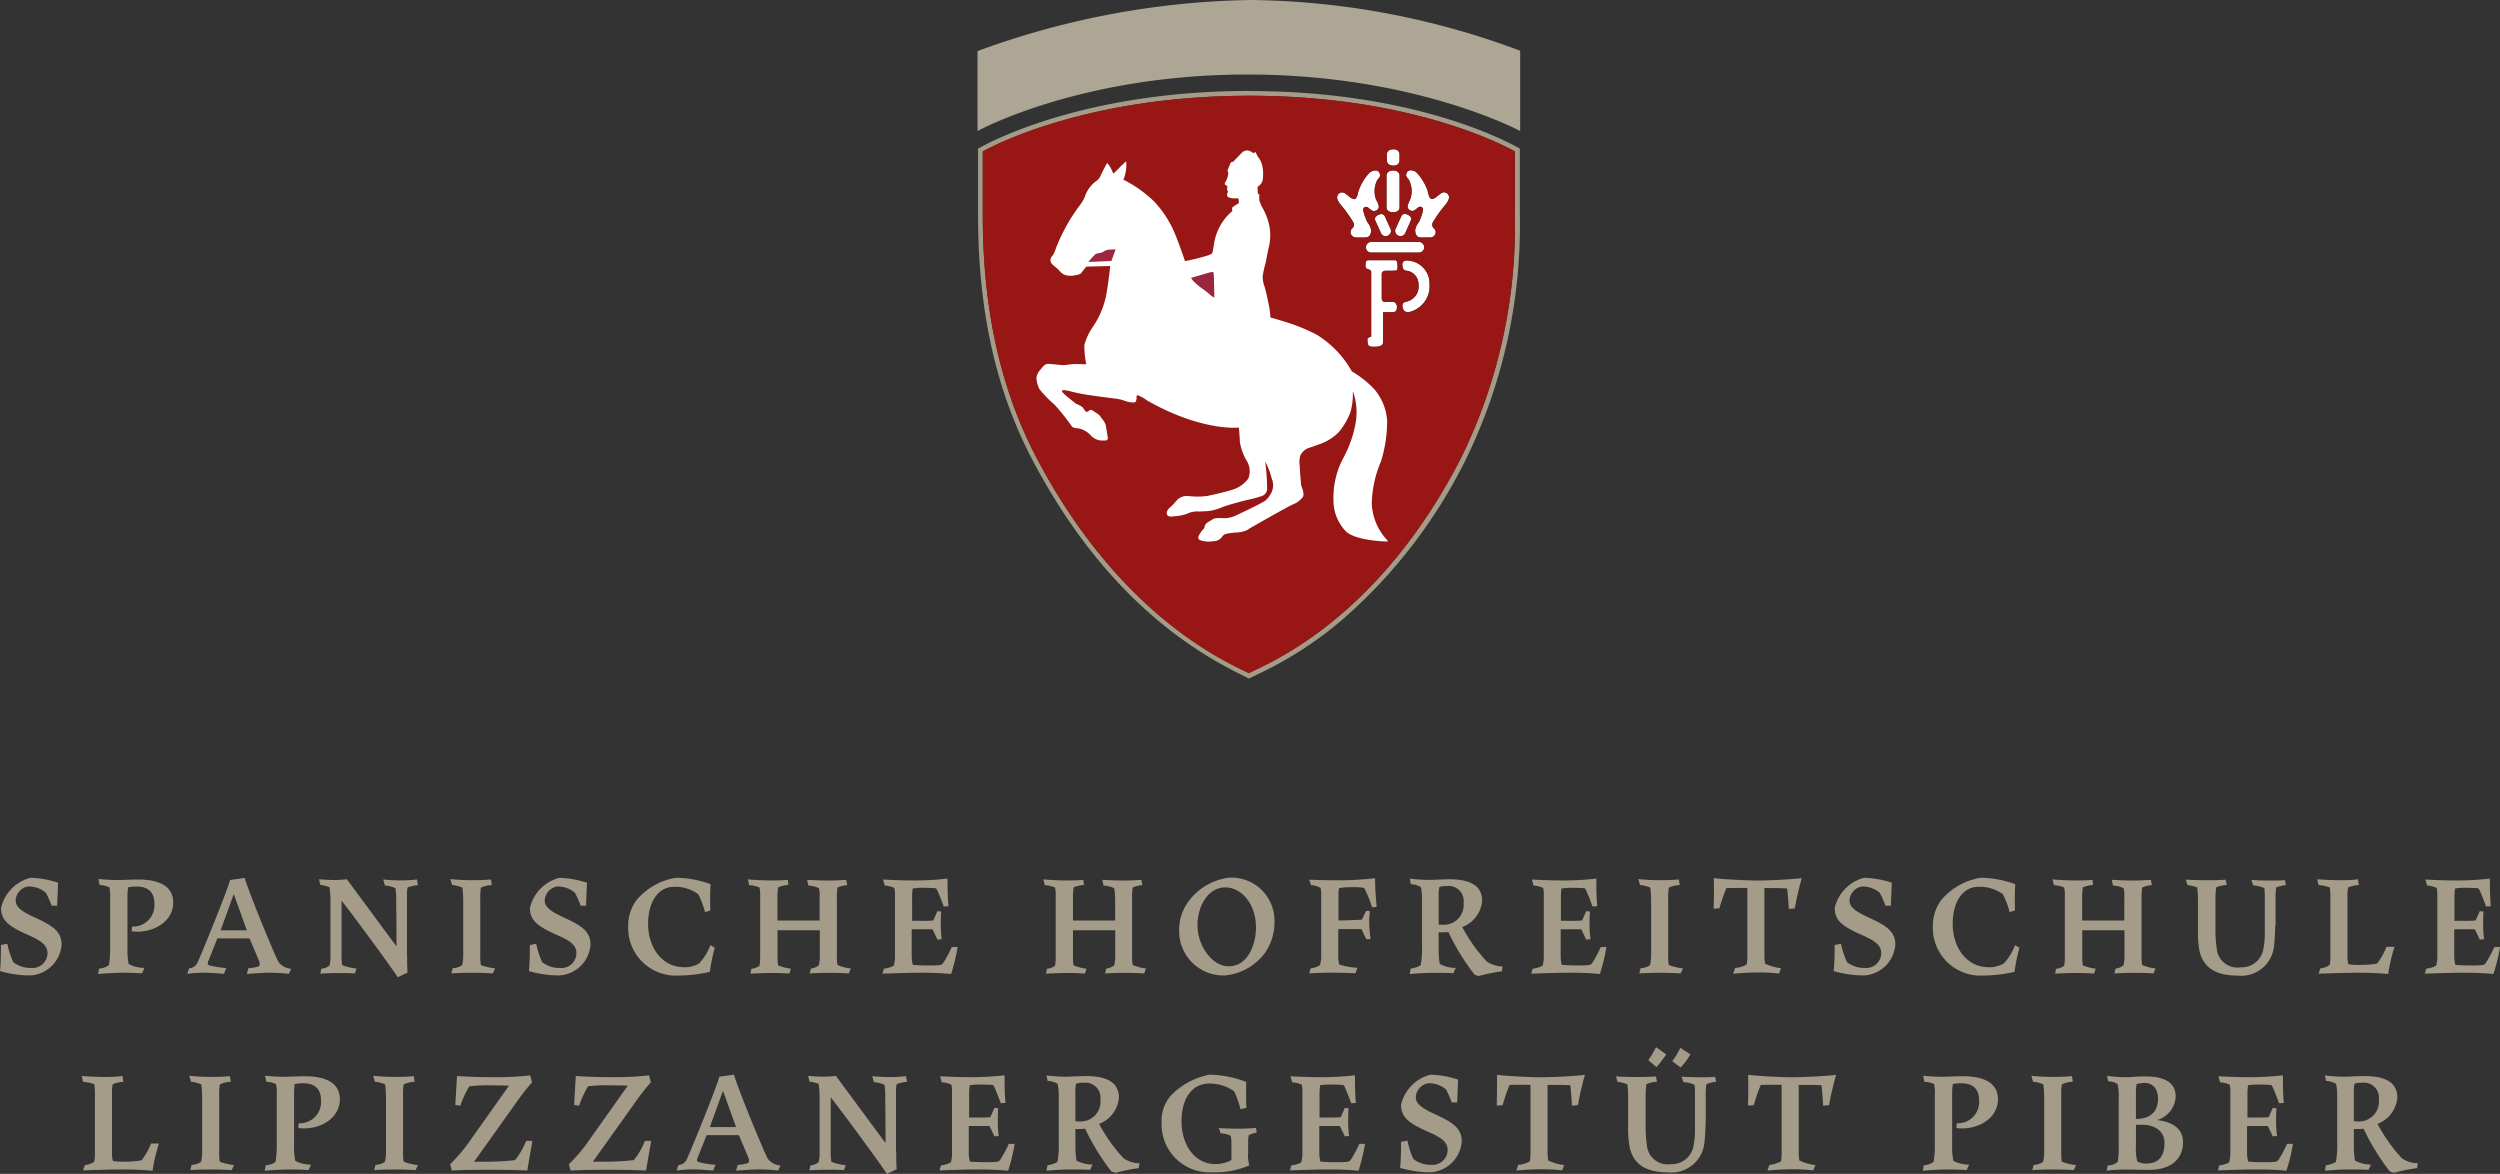 <svg id="Group_1229" data-name="Group 1229" xmlns="http://www.w3.org/2000/svg" xmlns:xlink="http://www.w3.org/1999/xlink" width="228.757" height="107.412" viewBox="0 0 228.757 107.412">
  <rect x="0" y="0" width="228.757" height="107.412" fill="#333333" stroke="none"/>
  <defs>
    <clipPath id="clip-path">
      <rect id="Rectangle_178" data-name="Rectangle 178" width="228.757" height="107.412" fill="none"/>
    </clipPath>
    <clipPath id="clip-path-2">
      <rect id="Rectangle_179" data-name="Rectangle 179" width="49.651" height="62.09" fill="none"/>
    </clipPath>
  </defs>
  <g id="Group_495" data-name="Group 495" transform="translate(0)">
    <g id="Layer_1" data-name="Layer 1">
      <g id="Group_287" data-name="Group 287">
        <path id="Path_51" data-name="Path 51" d="M96.93,17.56l.441,11.7.584,8.044,6.875,9.806,9.8,7.46,6.148,1.752,6.866-3.8,3.955-1.906,2.336-7.306-3.361-8.044-4.1-5.123-4.089-9.212.431-7.46-10.38-.881-11.414.881Z" transform="translate(-4.111 -0.534)" fill="#fff"/>
        <g id="Group_285" data-name="Group 285" clip-path="url(#clip-path)">
          <path id="Path_52" data-name="Path 52" d="M5.219,86.437H4.73A9.516,9.516,0,0,0,4.2,85.249a2.412,2.412,0,0,0-1.637-.575,1.363,1.363,0,0,0-1.13,1.283c0,.709.824,1.12,1.867,1.609,1.456.67,2.337,1.2,2.337,2.432a3.039,3.039,0,0,1-2.892,2.815A9.913,9.913,0,0,1,0,92.412c.067-.651.086-1.427.086-2.384l.584-.115A7.727,7.727,0,0,0,1.216,91.6a2.555,2.555,0,0,0,1.647.527,1.365,1.365,0,0,0,1.484-1.369c0-.843-.862-1.245-1.925-1.714C.68,88.256.1,87.71.1,86.628A3.709,3.709,0,0,1,2.777,83.88a8.6,8.6,0,0,1,2.538.45l-.086,2.107Z" transform="translate(0 -3.558)" fill="#a49c89"/>
          <path id="Path_53" data-name="Path 53" d="M12.128,84.727a5.315,5.315,0,0,0-.067.919v4.836a5.6,5.6,0,0,0,.115,1.3,3.14,3.14,0,0,0,1.436.345l-.22.5c-.488-.038-1.2-.057-1.685-.057-.651,0-1.618.057-2.337.115l.1-.5a1.711,1.711,0,0,0,.891-.306,8.934,8.934,0,0,0,.115-1.59V85.762a4.011,4.011,0,0,0-.067-1.005,2.379,2.379,0,0,0-.891-.211L9.4,83.99a16.982,16.982,0,0,0,1.714.1c.431,0,.852-.029,1.283-.038.239-.01.46-.01.68-.01,1.829,0,3.17.575,3.17,2.1,0,1.666-1.618,2.672-3.285,2.672a4.368,4.368,0,0,1-.517-.038l.038-.431a1.951,1.951,0,0,0,2.04-2.1c0-1.187-.728-1.561-1.637-1.561a4.132,4.132,0,0,0-.766.067" transform="translate(-0.397 -3.563)" fill="#a49c89"/>
          <path id="Path_54" data-name="Path 54" d="M23.6,89.425H20.648l-.814,2.04a.973.973,0,0,0-.067.249c0,.067.038.124.144.172a7.964,7.964,0,0,0,1.551.249l-.211.527c-.555-.038-1.379-.1-1.685-.1a13.66,13.66,0,0,0-1.666.1l.163-.5a.9.9,0,0,0,.737-.46c.278-.555,2.777-6.665,3.007-7.622l1.341-.191c.5,1.666,2.873,7.354,3.1,7.7a1.576,1.576,0,0,0,1.159.613l-.211.46a18.926,18.926,0,0,0-1.925-.1c-.268,0-1.3.067-1.925.115l.144-.527A3.719,3.719,0,0,0,24.383,92a.219.219,0,0,0,.144-.22.883.883,0,0,0-.067-.306l-.852-2.021Zm-2.653-.737h2.4l-1.2-3.323-1.2,3.323Z" transform="translate(-0.759 -3.558)" fill="#a49c89"/>
          <path id="Path_55" data-name="Path 55" d="M38.543,90.972c0,.517,0,.938.038,1.59l-.891.421c-.785-1.178-3.744-5.219-5.142-7.009v4.932a4.611,4.611,0,0,0,.067.977,5.383,5.383,0,0,0,1.3.306l-.153.45c-.431-.038-1.072-.038-1.523-.038-.488,0-1.13.019-1.637.057l.086-.45a1.414,1.414,0,0,0,.756-.3,3.325,3.325,0,0,0,.086-.881V85.964a7.3,7.3,0,0,0-.086-1.216,3.373,3.373,0,0,0-.843-.211l-.115-.517c.517.038.891.067,1.4.067.373,0,.737-.029,1.149-.067l4.539,6.148c0-1.618-.01-2.988-.029-4.261a5.774,5.774,0,0,0-.067-1.073,3.109,3.109,0,0,0-.967-.249l-.153-.546a15.569,15.569,0,0,0,1.618.086,13.172,13.172,0,0,0,1.475-.086l.086.517a3.578,3.578,0,0,0-.948.211,3.34,3.34,0,0,0-.057.728v5.487Z" transform="translate(-1.293 -3.564)" fill="#a49c89"/>
          <path id="Path_56" data-name="Path 56" d="M44.2,85.7a6.141,6.141,0,0,0-.067-.919,3.076,3.076,0,0,0-.938-.239L43.04,84a16.988,16.988,0,0,0,2.1.1,15.377,15.377,0,0,0,1.609-.067l.086.517a2.506,2.506,0,0,0-1.005.239,5.586,5.586,0,0,0-.057,1.034v5.152a4.543,4.543,0,0,0,.057.891,5.436,5.436,0,0,0,1.3.306l-.211.46c-.6-.038-1.312-.057-1.8-.057s-1.312.01-1.992.057l.124-.479a1.591,1.591,0,0,0,.862-.278,3.919,3.919,0,0,0,.1-.938V85.695Z" transform="translate(-1.826 -3.563)" fill="#a49c89"/>
          <path id="Path_57" data-name="Path 57" d="M55.768,86.437H55.28a9.516,9.516,0,0,0-.527-1.187,2.412,2.412,0,0,0-1.637-.575,1.363,1.363,0,0,0-1.13,1.283c0,.709.824,1.12,1.867,1.609,1.456.67,2.327,1.2,2.327,2.432a3.039,3.039,0,0,1-2.892,2.815,9.912,9.912,0,0,1-2.748-.4c.067-.651.086-1.427.086-2.384l.584-.115a7.728,7.728,0,0,0,.546,1.685,2.555,2.555,0,0,0,1.647.527,1.365,1.365,0,0,0,1.484-1.369c0-.843-.862-1.245-1.925-1.714-1.743-.785-2.327-1.331-2.327-2.413a3.709,3.709,0,0,1,2.681-2.748,8.6,8.6,0,0,1,2.538.45l-.086,2.107Z" transform="translate(-2.144 -3.558)" fill="#a49c89"/>
          <path id="Path_58" data-name="Path 58" d="M65.086,92.067a2.8,2.8,0,0,0,1.427-.345,5.02,5.02,0,0,0,1.034-1.685l.4.249a17.61,17.61,0,0,0-.45,2.2,12.874,12.874,0,0,1-2.806.335,4.369,4.369,0,0,1-4.663-4.568,3.871,3.871,0,0,1,.795-2.375,5.957,5.957,0,0,1,3.572-2,9.4,9.4,0,0,1,3.17.584c-.038.555-.038,1.072-.038,1.58,0,.278,0,.546.019.824l-.488.153a7.176,7.176,0,0,0-.632-1.647,3.554,3.554,0,0,0-2.193-.67c-1.523,0-2.384,1.465-2.384,3.38,0,2.289,1.379,3.974,3.237,3.974" transform="translate(-2.546 -3.558)" fill="#a49c89"/>
          <path id="Path_59" data-name="Path 59" d="M78.039,85.639a3.6,3.6,0,0,0-.067-.795,2.358,2.358,0,0,0-.977-.249l-.115-.527c.67.038,1.226.067,1.9.067.632,0,1.025-.019,1.676-.067l.1.488a2.768,2.768,0,0,0-.881.211,4.172,4.172,0,0,0-.067.881v5.4a3.681,3.681,0,0,0,.057.814,3.987,3.987,0,0,0,1.216.316l-.172.46c-.45-.038-1.226-.057-1.772-.057-.488,0-1.3.019-1.819.057l.115-.45a1.364,1.364,0,0,0,.728-.306,3.779,3.779,0,0,0,.086-.91V88.684H74.18v2.49a3.4,3.4,0,0,0,.057.728,4.755,4.755,0,0,0,1.168.3l-.144.45c-.393-.038-1.12-.057-1.58-.057-.6,0-1.551.029-1.982.067l.086-.45a1.421,1.421,0,0,0,.737-.278,3.274,3.274,0,0,0,.067-.709V85.562a3.021,3.021,0,0,0-.067-.795,3.088,3.088,0,0,0-.938-.211l-.124-.527c.613.057,1.5.1,2.135.1.431,0,1.12-.01,1.523-.057l.057.46a3.525,3.525,0,0,0-.938.22,5.426,5.426,0,0,0-.067.977v2.068h3.859V85.639Z" transform="translate(-3.031 -3.564)" fill="#a49c89"/>
          <path id="Path_60" data-name="Path 60" d="M91.205,90.193a16.567,16.567,0,0,1-.6,2.49c-1.13-.1-1.877-.115-2.777-.115-.785,0-2.193.038-3.5.086l.124-.46a2.4,2.4,0,0,0,.919-.278,3.713,3.713,0,0,0,.1-.919V85.425a2.493,2.493,0,0,0-.057-.613,2.42,2.42,0,0,0-.881-.22l-.153-.555c.575.038,1.762.086,2.509.086a25.559,25.559,0,0,0,3.39-.172c0,.891.01,1.8.086,2.528l-.431.029c-.211-.575-.479-1.245-.6-1.5-.067-.153-.115-.172-.268-.182-.211-.01-.709-.029-.938-.029a5.365,5.365,0,0,0-1.034.067,4.89,4.89,0,0,0-.057.843v2.107h.642a10.224,10.224,0,0,0,1.3-.029l.373-.852.345.038c-.038.431-.038.881-.038,1.149a9.84,9.84,0,0,0,.086,1.379l-.393.038-.45-.948H87v2.375a3.5,3.5,0,0,0,.1.881c.393.038.852.057,1.312.057a9.61,9.61,0,0,0,1.1-.029.466.466,0,0,0,.364-.182,10.494,10.494,0,0,0,.785-1.465l.517-.019Z" transform="translate(-3.577 -3.561)" fill="#a49c89"/>
          <path id="Path_61" data-name="Path 61" d="M106.25,85.639a3.6,3.6,0,0,0-.067-.795,2.358,2.358,0,0,0-.977-.249l-.115-.527c.67.038,1.226.067,1.9.067.632,0,1.025-.019,1.676-.067l.1.488a2.768,2.768,0,0,0-.881.211,4.173,4.173,0,0,0-.067.881v5.4a3.681,3.681,0,0,0,.057.814,3.987,3.987,0,0,0,1.216.316l-.163.46c-.45-.038-1.226-.057-1.772-.057-.488,0-1.3.019-1.81.057l.115-.45a1.364,1.364,0,0,0,.728-.306,3.78,3.78,0,0,0,.086-.91V88.684H102.41v2.49a2.868,2.868,0,0,0,.057.728,4.732,4.732,0,0,0,1.178.3l-.144.45c-.393-.038-1.12-.057-1.58-.057-.6,0-1.551.029-1.982.067l.086-.45a1.458,1.458,0,0,0,.737-.278,3.275,3.275,0,0,0,.067-.709V85.562a3.02,3.02,0,0,0-.067-.795,3.088,3.088,0,0,0-.938-.211L99.7,84.03c.613.057,1.5.1,2.135.1.431,0,1.12-.01,1.523-.057l.057.46a3.526,3.526,0,0,0-.938.22,5.427,5.427,0,0,0-.067.977v2.068h3.859V85.639Z" transform="translate(-4.229 -3.564)" fill="#a49c89"/>
          <path id="Path_62" data-name="Path 62" d="M121.4,87.835a4.91,4.91,0,0,1-.862,2.9,5.15,5.15,0,0,1-3.687,2.078,4.048,4.048,0,0,1-4.175-4.089,4.344,4.344,0,0,1,.795-2.6,5.444,5.444,0,0,1,3.715-2.25,3.931,3.931,0,0,1,4.213,3.955m-1.7.5c0-1.992-1.283-3.572-2.806-3.572s-2.538,1.637-2.538,3.466,1.3,3.754,2.854,3.754c1.676,0,2.5-1.829,2.5-3.648" transform="translate(-4.78 -3.558)" fill="#a49c89"/>
          <path id="Path_63" data-name="Path 63" d="M129.888,88.574h-2.126v2.384a3.38,3.38,0,0,0,.086.852,6.166,6.166,0,0,0,1.666.306l-.182.5c-.843-.038-2.02-.057-2.308-.057s-1.379.029-1.915.067l.124-.469a1.734,1.734,0,0,0,.852-.278,3.025,3.025,0,0,0,.115-.967V85.433a2.63,2.63,0,0,0-.057-.632,2.026,2.026,0,0,0-.881-.249l-.153-.5c.785.038,1.791.057,2.557.057a28.687,28.687,0,0,0,3.466-.192c0,1.005.067,1.8.144,2.624l-.421.038a10.178,10.178,0,0,0-.728-1.772,4.983,4.983,0,0,0-1.072-.067,6.074,6.074,0,0,0-1.216.086,2.071,2.071,0,0,0-.057.6v2.356c.728,0,1.312-.029,2.135-.067l.4-.814.345.038a7.372,7.372,0,0,0-.067,1.178,10.982,10.982,0,0,0,.125,1.369l-.393.019-.45-.938Z" transform="translate(-5.307 -3.56)" fill="#a49c89"/>
          <path id="Path_64" data-name="Path 64" d="M140.647,92.751a20.609,20.609,0,0,1-2.4-3.907c-.182.01-.364.029-.527.029-.124,0-.239,0-.364-.01v1.618a7.085,7.085,0,0,0,.1,1.283,3.154,3.154,0,0,0,1.465.364l-.22.488c-.661-.038-1.187-.038-1.858-.038-.575,0-1.3.038-2.135.115l.086-.508a2.32,2.32,0,0,0,.919-.306,8.648,8.648,0,0,0,.115-1.886V85.885a4.987,4.987,0,0,0-.1-1.149,1.905,1.905,0,0,0-.919-.268l-.1-.508a17.283,17.283,0,0,0,1.743.115c.22,0,.527-.01.795-.029.345-.01.756-.029,1.1-.029,2.02,0,2.988.67,2.988,1.973a2.828,2.828,0,0,1-1.819,2.4,14.653,14.653,0,0,0,2.231,3.141,2.576,2.576,0,0,0,1.456.46l-.057.45a14.686,14.686,0,0,0-2.126.431Zm-3.3-4.587c.1.01.22.01.335.01a1.81,1.81,0,0,0,1.953-1.982,1.375,1.375,0,0,0-1.561-1.551,1.754,1.754,0,0,0-.651.086,3.165,3.165,0,0,0-.067.852v2.585Z" transform="translate(-5.714 -3.561)" fill="#a49c89"/>
          <path id="Path_65" data-name="Path 65" d="M153.2,90.193a16.566,16.566,0,0,1-.6,2.49c-1.13-.1-1.867-.115-2.777-.115-.785,0-2.193.038-3.5.086l.125-.46a2.4,2.4,0,0,0,.919-.278,3.712,3.712,0,0,0,.1-.919V85.425a2.493,2.493,0,0,0-.057-.613,2.421,2.421,0,0,0-.881-.22l-.153-.555c.575.038,1.762.086,2.509.086a25.558,25.558,0,0,0,3.39-.172c0,.891.01,1.8.086,2.528l-.431.029c-.211-.575-.479-1.245-.6-1.5-.067-.153-.115-.172-.268-.182-.211-.01-.709-.029-.938-.029a5.365,5.365,0,0,0-1.034.067,4.888,4.888,0,0,0-.057.843v2.107h.642a10.225,10.225,0,0,0,1.3-.029l.373-.852.345.038c-.038.431-.038.881-.038,1.149a9.835,9.835,0,0,0,.086,1.379l-.393.038-.45-.948h-1.886v2.375a3.5,3.5,0,0,0,.1.881c.393.038.852.057,1.312.057a9.61,9.61,0,0,0,1.1-.029.466.466,0,0,0,.364-.182,10.5,10.5,0,0,0,.785-1.465l.517-.019Z" transform="translate(-6.206 -3.561)" fill="#a49c89"/>
          <path id="Path_66" data-name="Path 66" d="M157.709,85.7a6.142,6.142,0,0,0-.067-.919,3.077,3.077,0,0,0-.938-.239L156.55,84a16.987,16.987,0,0,0,2.1.1,15.378,15.378,0,0,0,1.609-.067l.086.517a2.506,2.506,0,0,0-1.005.239,5.588,5.588,0,0,0-.057,1.034v5.152a4.544,4.544,0,0,0,.057.891,5.436,5.436,0,0,0,1.3.306l-.211.46c-.6-.038-1.312-.057-1.8-.057s-1.312.01-1.992.057l.125-.479a1.591,1.591,0,0,0,.862-.278,3.919,3.919,0,0,0,.1-.938V85.695Z" transform="translate(-6.64 -3.563)" fill="#a49c89"/>
          <path id="Path_67" data-name="Path 67" d="M163.749,86.716c.01-.488.029-1.073.029-1.647,0-.373,0-.814-.019-1.159,1.341.153,3.476.22,4.031.22.68,0,2.691-.067,4.022-.22a26.963,26.963,0,0,0-.642,2.777l-.546.038c-.038-.709-.086-1.3-.144-1.858-.373-.048-1.072-.048-1.637-.048h-.45v6.061a4.769,4.769,0,0,0,.057.852,4.52,4.52,0,0,0,1.465.421l-.182.488a16.636,16.636,0,0,0-1.925-.1c-.517,0-1.494.038-2.279.115l.182-.517a2.8,2.8,0,0,0,1.063-.326,5.379,5.379,0,0,0,.057-.824V84.81h-.814c-.431,0-.766,0-1.1.01a15.627,15.627,0,0,0-.642,1.858l-.546.029Z" transform="translate(-6.945 -3.559)" fill="#a49c89"/>
          <path id="Path_68" data-name="Path 68" d="M180.448,86.437h-.488a9.512,9.512,0,0,0-.527-1.187,2.412,2.412,0,0,0-1.637-.575,1.363,1.363,0,0,0-1.13,1.283c0,.709.824,1.12,1.867,1.609,1.456.67,2.327,1.2,2.327,2.432a3.039,3.039,0,0,1-2.892,2.815,9.913,9.913,0,0,1-2.748-.4c.067-.651.086-1.427.086-2.384l.584-.115a7.725,7.725,0,0,0,.546,1.685,2.555,2.555,0,0,0,1.647.527,1.365,1.365,0,0,0,1.484-1.369c0-.843-.862-1.245-1.925-1.714-1.743-.785-2.327-1.331-2.327-2.413A3.709,3.709,0,0,1,178,83.88a8.6,8.6,0,0,1,2.538.45l-.086,2.107Z" transform="translate(-7.432 -3.558)" fill="#a49c89"/>
          <path id="Path_69" data-name="Path 69" d="M189.756,92.067a2.8,2.8,0,0,0,1.427-.345,5.021,5.021,0,0,0,1.034-1.685l.4.249a17.612,17.612,0,0,0-.45,2.2,12.874,12.874,0,0,1-2.806.335,4.368,4.368,0,0,1-4.663-4.568,3.871,3.871,0,0,1,.795-2.375,5.957,5.957,0,0,1,3.572-2,9.4,9.4,0,0,1,3.17.584c-.038.555-.038,1.072-.038,1.58,0,.278,0,.546.01.824l-.488.153a7.178,7.178,0,0,0-.632-1.647,3.554,3.554,0,0,0-2.193-.67c-1.523,0-2.384,1.465-2.384,3.38,0,2.289,1.379,3.974,3.237,3.974" transform="translate(-7.834 -3.558)" fill="#a49c89"/>
          <path id="Path_70" data-name="Path 70" d="M202.709,85.639a3.6,3.6,0,0,0-.067-.795,2.358,2.358,0,0,0-.977-.249l-.115-.527c.67.038,1.226.067,1.9.067.632,0,1.015-.019,1.676-.067l.1.488a2.767,2.767,0,0,0-.881.211,4.172,4.172,0,0,0-.067.881v5.4a4.38,4.38,0,0,0,.057.814,3.987,3.987,0,0,0,1.216.316l-.172.46c-.45-.038-1.226-.057-1.772-.057-.488,0-1.3.019-1.819.057l.115-.45a1.364,1.364,0,0,0,.728-.306,3.78,3.78,0,0,0,.086-.91V88.684H198.85v2.49a3.4,3.4,0,0,0,.057.728,4.756,4.756,0,0,0,1.168.3l-.144.45c-.393-.038-1.12-.057-1.58-.057-.6,0-1.551.029-1.982.067l.086-.45a1.421,1.421,0,0,0,.737-.278,3.274,3.274,0,0,0,.067-.709V85.562a3.018,3.018,0,0,0-.067-.795,3.088,3.088,0,0,0-.938-.211l-.124-.527c.613.057,1.513.1,2.135.1.431,0,1.12-.01,1.523-.057l.057.46a3.526,3.526,0,0,0-.938.22,5.429,5.429,0,0,0-.067.977v2.068H202.7V85.639Z" transform="translate(-8.319 -3.564)" fill="#a49c89"/>
          <path id="Path_71" data-name="Path 71" d="M217.048,88.235c0,.239-.029,1.2-.1,1.8a3.02,3.02,0,0,1-3.361,2.8c-1.858,0-3.055-.642-3.447-2.164a8.738,8.738,0,0,1-.163-1.762V85.774a7.526,7.526,0,0,0-.067-1,3.178,3.178,0,0,0-.891-.22l-.153-.5c.575.038,1.427.057,2.04.057.488,0,1.2-.01,1.609-.057l.1.488a2.718,2.718,0,0,0-.967.22,6.675,6.675,0,0,0-.067,1v2.767a11.565,11.565,0,0,0,.115,1.819,1.9,1.9,0,0,0,2.174,1.733,2.018,2.018,0,0,0,2.1-1.714,7.489,7.489,0,0,0,.125-1.494v-3.15a6.924,6.924,0,0,0-.038-.891,2.877,2.877,0,0,0-1.025-.249l-.163-.5c.488.038,1.187.057,1.733.057.431,0,.91,0,1.341-.038l.086.45a3.37,3.37,0,0,0-.891.22,6.837,6.837,0,0,0-.057,1.063v2.432Z" transform="translate(-8.86 -3.566)" fill="#a49c89"/>
          <path id="Path_72" data-name="Path 72" d="M228.5,90.187a15.675,15.675,0,0,0-.584,2.5c-1.13-.1-1.925-.115-2.834-.115-.766,0-2.2.038-3.533.086l.163-.488a1.789,1.789,0,0,0,.852-.306,3.734,3.734,0,0,0,.067-.843V85.686a6.309,6.309,0,0,0-.057-.919,4.02,4.02,0,0,0-1.034-.22l-.115-.527c.881.057,1.561.086,2.174.086a11.948,11.948,0,0,0,1.551-.086l.086.527a2.944,2.944,0,0,0-.977.22,3.908,3.908,0,0,0-.067.91v5.276a2.913,2.913,0,0,0,.086.843,5.675,5.675,0,0,0,1.015.057,8.256,8.256,0,0,0,1.609-.124,5.943,5.943,0,0,0,.862-1.532h.728Z" transform="translate(-9.392 -3.564)" fill="#a49c89"/>
          <path id="Path_73" data-name="Path 73" d="M238.585,90.193a16.561,16.561,0,0,1-.6,2.49c-1.13-.1-1.877-.115-2.777-.115-.785,0-2.193.038-3.5.086l.124-.46a2.4,2.4,0,0,0,.919-.278,3.714,3.714,0,0,0,.1-.919V85.425a2.492,2.492,0,0,0-.057-.613,2.42,2.42,0,0,0-.881-.22l-.153-.555c.575.038,1.762.086,2.509.086a25.558,25.558,0,0,0,3.39-.172c0,.891.019,1.8.086,2.528l-.431.029c-.211-.575-.479-1.245-.6-1.5-.067-.153-.115-.172-.268-.182-.211-.01-.709-.029-.938-.029a5.365,5.365,0,0,0-1.034.067,4.891,4.891,0,0,0-.057.843v2.107h.642a10,10,0,0,0,1.293-.029l.383-.852.345.038c-.038.431-.038.881-.038,1.149a9.838,9.838,0,0,0,.086,1.379l-.393.038-.45-.948h-1.886v2.375a3.5,3.5,0,0,0,.1.881c.393.038.852.057,1.312.057a9.61,9.61,0,0,0,1.1-.029.466.466,0,0,0,.364-.182,10.5,10.5,0,0,0,.785-1.465l.517-.019Z" transform="translate(-9.828 -3.561)" fill="#a49c89"/>
          <path id="Path_74" data-name="Path 74" d="M14.877,108.987a15.674,15.674,0,0,0-.584,2.5c-1.13-.1-1.925-.115-2.834-.115-.766,0-2.2.038-3.533.086l.172-.488a1.789,1.789,0,0,0,.852-.306,3.736,3.736,0,0,0,.067-.843v-5.334a6.39,6.39,0,0,0-.057-.919,4.02,4.02,0,0,0-1.034-.22l-.115-.527c.881.057,1.561.086,2.174.086a11.949,11.949,0,0,0,1.551-.086l.086.527a2.944,2.944,0,0,0-.977.22,3.909,3.909,0,0,0-.067.91v5.276a2.915,2.915,0,0,0,.086.843,5.676,5.676,0,0,0,1.015.057,8.255,8.255,0,0,0,1.609-.124A5.942,5.942,0,0,0,14.149,109h.728Z" transform="translate(-0.331 -4.361)" fill="#a49c89"/>
          <path id="Path_75" data-name="Path 75" d="M19.249,104.5a6.141,6.141,0,0,0-.067-.919,3.076,3.076,0,0,0-.938-.239l-.153-.546a16.985,16.985,0,0,0,2.1.1,15.379,15.379,0,0,0,1.609-.067l.086.517a2.506,2.506,0,0,0-1.005.239,5.586,5.586,0,0,0-.057,1.034v5.152a4.543,4.543,0,0,0,.057.891,5.437,5.437,0,0,0,1.3.306l-.211.46c-.6-.038-1.312-.057-1.8-.057s-1.312.01-1.992.057l.124-.479a1.591,1.591,0,0,0,.862-.278,3.918,3.918,0,0,0,.1-.938v-5.238Z" transform="translate(-0.767 -4.36)" fill="#a49c89"/>
          <path id="Path_76" data-name="Path 76" d="M28.048,103.527a5.315,5.315,0,0,0-.067.919v4.836a5.6,5.6,0,0,0,.115,1.3,3.14,3.14,0,0,0,1.436.345l-.22.5c-.488-.038-1.2-.057-1.685-.057-.651,0-1.618.057-2.337.115l.1-.5a1.711,1.711,0,0,0,.891-.306,8.934,8.934,0,0,0,.115-1.59v-4.529a4.01,4.01,0,0,0-.067-1.005,2.379,2.379,0,0,0-.891-.211l-.115-.555a16.973,16.973,0,0,0,1.714.1c.431,0,.852-.029,1.283-.038.239-.01.46-.01.68-.01,1.829,0,3.17.575,3.17,2.1,0,1.666-1.618,2.672-3.285,2.672a2.984,2.984,0,0,1-.517-.038l.038-.431a1.951,1.951,0,0,0,2.04-2.1c0-1.187-.728-1.561-1.637-1.561a4.132,4.132,0,0,0-.766.067" transform="translate(-1.073 -4.36)" fill="#a49c89"/>
          <path id="Path_77" data-name="Path 77" d="M36.819,104.5a6.14,6.14,0,0,0-.067-.919,3.077,3.077,0,0,0-.938-.239l-.153-.546a16.985,16.985,0,0,0,2.1.1,15.379,15.379,0,0,0,1.609-.067l.086.517a2.506,2.506,0,0,0-1.005.239,5.586,5.586,0,0,0-.057,1.034v5.152a4.543,4.543,0,0,0,.057.891,5.437,5.437,0,0,0,1.3.306l-.211.46c-.6-.038-1.312-.057-1.8-.057s-1.312.01-1.992.057l.124-.479a1.591,1.591,0,0,0,.862-.278,3.919,3.919,0,0,0,.1-.938v-5.238Z" transform="translate(-1.513 -4.36)" fill="#a49c89"/>
          <path id="Path_78" data-name="Path 78" d="M50.067,111.464c-.785-.038-2.049-.067-3.438-.067-1.005,0-2.346.01-3.466.067l-.153-.575a14.879,14.879,0,0,0,1.523-1.733L48.4,103.7c-.335-.01-.967-.029-1.523-.029a14.58,14.58,0,0,0-2.107.086,8.908,8.908,0,0,0-.824,1.772l-.46-.057.153-2.652c.881.057,1.992.1,3.055.1a28.2,28.2,0,0,0,3.648-.163l.163.642a19.453,19.453,0,0,0-1.3,1.647l-4,5.611h.881a23.283,23.283,0,0,0,2.863-.144,6.521,6.521,0,0,0,1.015-1.762h.575l-.469,2.71Z" transform="translate(-1.824 -4.358)" fill="#a49c89"/>
          <path id="Path_79" data-name="Path 79" d="M61.417,111.464c-.785-.038-2.049-.067-3.438-.067-1.005,0-2.346.01-3.466.067l-.153-.575a14.878,14.878,0,0,0,1.523-1.733l3.869-5.458c-.335-.01-.967-.029-1.523-.029a14.581,14.581,0,0,0-2.107.086,8.909,8.909,0,0,0-.824,1.772l-.46-.057.153-2.652c.881.057,1.992.1,3.055.1a28.2,28.2,0,0,0,3.648-.163l.163.642a19.45,19.45,0,0,0-1.3,1.647l-4,5.611h.881a23.283,23.283,0,0,0,2.863-.144,6.521,6.521,0,0,0,1.015-1.762h.575l-.469,2.71Z" transform="translate(-2.306 -4.358)" fill="#a49c89"/>
          <path id="Path_80" data-name="Path 80" d="M70.348,108.225H67.4l-.814,2.04a1.083,1.083,0,0,0-.067.249c0,.067.038.124.144.172a7.966,7.966,0,0,0,1.551.249l-.211.527c-.555-.038-1.379-.1-1.685-.1a13.659,13.659,0,0,0-1.666.1l.163-.5a.9.9,0,0,0,.737-.46c.278-.555,2.777-6.665,3.007-7.622l1.341-.192c.5,1.666,2.873,7.354,3.1,7.7a1.576,1.576,0,0,0,1.159.613l-.211.46a18.919,18.919,0,0,0-1.925-.1c-.268,0-1.3.067-1.925.115l.144-.527a3.719,3.719,0,0,0,.891-.153.232.232,0,0,0,.144-.23.884.884,0,0,0-.067-.306l-.852-2.02Zm-2.653-.737h2.4l-1.2-3.323-1.2,3.323Z" transform="translate(-2.742 -4.356)" fill="#a49c89"/>
          <path id="Path_81" data-name="Path 81" d="M85.283,109.762c0,.517,0,.938.038,1.59l-.891.421c-.785-1.178-3.744-5.219-5.142-7.01V109.7a5.354,5.354,0,0,0,.067.977,5.382,5.382,0,0,0,1.3.306l-.153.45c-.431-.038-1.073-.038-1.523-.038-.488,0-1.13.019-1.637.057l.086-.45a1.45,1.45,0,0,0,.756-.3,3.326,3.326,0,0,0,.086-.881v-5.066a7.3,7.3,0,0,0-.086-1.216,3.373,3.373,0,0,0-.843-.211l-.115-.517c.517.038.891.067,1.4.067.373,0,.737-.029,1.14-.067l4.539,6.148c0-1.618-.01-2.988-.029-4.261a5.772,5.772,0,0,0-.067-1.072,3.109,3.109,0,0,0-.967-.249l-.153-.546a15.564,15.564,0,0,0,1.618.086,13.174,13.174,0,0,0,1.475-.086l.086.517a3.578,3.578,0,0,0-.948.211,3.342,3.342,0,0,0-.057.728v5.487Z" transform="translate(-3.276 -4.361)" fill="#a49c89"/>
          <path id="Path_82" data-name="Path 82" d="M96.655,108.993a16.565,16.565,0,0,1-.6,2.49c-1.13-.1-1.867-.115-2.777-.115-.785,0-2.193.038-3.5.086l.124-.46a2.451,2.451,0,0,0,.919-.278,3.713,3.713,0,0,0,.1-.919v-5.573a2.1,2.1,0,0,0-.057-.613,2.421,2.421,0,0,0-.881-.22l-.153-.555c.575.038,1.762.086,2.509.086a27.3,27.3,0,0,0,3.39-.172c0,.891.01,1.8.086,2.528l-.431.029c-.211-.575-.479-1.245-.6-1.5-.067-.153-.115-.172-.268-.182-.211-.01-.709-.029-.938-.029a5.365,5.365,0,0,0-1.034.067,4.888,4.888,0,0,0-.057.843v2.107h.642a12.408,12.408,0,0,0,1.3-.029l.373-.852.345.038c-.038.431-.038.881-.038,1.149a9.842,9.842,0,0,0,.086,1.379l-.393.038-.45-.948H92.451v2.375a3.5,3.5,0,0,0,.1.881c.393.038.852.057,1.312.057a9.605,9.605,0,0,0,1.1-.029.466.466,0,0,0,.364-.182,10.5,10.5,0,0,0,.785-1.465h.517Z" transform="translate(-3.808 -4.358)" fill="#a49c89"/>
          <path id="Path_83" data-name="Path 83" d="M105.937,111.551a20.61,20.61,0,0,1-2.4-3.907c-.182.01-.364.029-.527.029a2.318,2.318,0,0,1-.364-.019v1.618a7.086,7.086,0,0,0,.1,1.283,3.124,3.124,0,0,0,1.465.364l-.22.488c-.661-.038-1.187-.038-1.858-.038-.575,0-1.3.038-2.135.115l.086-.5a2.372,2.372,0,0,0,.919-.306,8.646,8.646,0,0,0,.115-1.886v-4.108a4.987,4.987,0,0,0-.1-1.149,1.905,1.905,0,0,0-.919-.268l-.1-.5a17.284,17.284,0,0,0,1.743.115c.22,0,.527-.01.795-.029.345-.01.756-.029,1.1-.029,2.021,0,2.988.67,2.988,1.973a2.835,2.835,0,0,1-1.81,2.4,14.654,14.654,0,0,0,2.231,3.141,2.576,2.576,0,0,0,1.456.46l-.057.45a14.687,14.687,0,0,0-2.126.431l-.373-.124Zm-3.294-4.6a1.86,1.86,0,0,0,.335.019,1.81,1.81,0,0,0,1.953-1.982,1.375,1.375,0,0,0-1.561-1.551,1.625,1.625,0,0,0-.661.086,3.166,3.166,0,0,0-.067.852v2.585Z" transform="translate(-4.241 -4.359)" fill="#a49c89"/>
          <path id="Path_84" data-name="Path 84" d="M118.9,109.891a4.8,4.8,0,0,0,.115,1.1,7.7,7.7,0,0,1-3.313.632,4.386,4.386,0,0,1-4.7-4.549,3.476,3.476,0,0,1,.766-2.384,6.6,6.6,0,0,1,3.62-2,10.123,10.123,0,0,1,3.352.661c-.01.431-.01.843-.01,1.283q0,.56.029,1.092l-.546.124a8.192,8.192,0,0,0-.575-1.637,3.862,3.862,0,0,0-2.279-.709c-1.609,0-2.538,1.4-2.538,3.466s1.149,3.9,3.1,3.9a3.019,3.019,0,0,0,1.465-.364v-1.618a2.785,2.785,0,0,0-.067-.613,2.43,2.43,0,0,0-.919-.211l-.163-.488c.431.038,1.274.057,1.762.057.517,0,1.254-.029,1.637-.067l.067.431a2.09,2.09,0,0,0-.728.239,2.512,2.512,0,0,0-.057.632v1.044Z" transform="translate(-4.708 -4.356)" fill="#a49c89"/>
          <path id="Path_85" data-name="Path 85" d="M130.135,108.993a16.563,16.563,0,0,1-.6,2.49c-1.13-.1-1.867-.115-2.777-.115-.785,0-2.193.038-3.5.086l.125-.46a2.4,2.4,0,0,0,.919-.278,3.712,3.712,0,0,0,.1-.919v-5.573a2.493,2.493,0,0,0-.057-.613,2.421,2.421,0,0,0-.881-.22l-.153-.555c.575.038,1.762.086,2.509.086a27.3,27.3,0,0,0,3.39-.172c0,.891.01,1.8.086,2.528l-.431.029c-.211-.575-.479-1.245-.6-1.5-.067-.153-.115-.172-.268-.182-.211-.01-.709-.029-.938-.029a5.365,5.365,0,0,0-1.034.067,4.884,4.884,0,0,0-.057.843v2.107h.642a12.408,12.408,0,0,0,1.3-.029l.373-.852.345.038c-.038.431-.038.881-.038,1.149a9.836,9.836,0,0,0,.086,1.379l-.393.038-.45-.948h-1.886v2.375a3.5,3.5,0,0,0,.1.881c.393.038.852.057,1.312.057a9.6,9.6,0,0,0,1.1-.029.466.466,0,0,0,.364-.182,10.5,10.5,0,0,0,.785-1.465h.517Z" transform="translate(-5.228 -4.358)" fill="#a49c89"/>
          <path id="Path_86" data-name="Path 86" d="M139.009,105.237h-.488a9.524,9.524,0,0,0-.527-1.187,2.412,2.412,0,0,0-1.637-.575,1.363,1.363,0,0,0-1.13,1.283c0,.709.824,1.12,1.867,1.609,1.456.67,2.336,1.2,2.336,2.432a3.048,3.048,0,0,1-2.892,2.825,9.912,9.912,0,0,1-2.748-.4c.067-.651.086-1.427.086-2.384l.584-.115a7.727,7.727,0,0,0,.546,1.685,2.555,2.555,0,0,0,1.647.527,1.365,1.365,0,0,0,1.484-1.369c0-.843-.862-1.245-1.925-1.714-1.743-.785-2.337-1.331-2.337-2.413a3.709,3.709,0,0,1,2.681-2.748,8.6,8.6,0,0,1,2.538.45l-.086,2.107Z" transform="translate(-5.675 -4.356)" fill="#a49c89"/>
          <path id="Path_87" data-name="Path 87" d="M143.02,105.516c.01-.488.029-1.072.029-1.647,0-.373,0-.814-.01-1.159,1.341.153,3.476.22,4.031.22.68,0,2.691-.067,4.022-.22a27.559,27.559,0,0,0-.642,2.777l-.546.038c-.038-.709-.086-1.3-.144-1.858-.373-.038-1.072-.038-1.637-.038h-.45v6.061a4.769,4.769,0,0,0,.057.852,4.519,4.519,0,0,0,1.465.421l-.182.488a16.635,16.635,0,0,0-1.925-.1c-.517,0-1.494.038-2.279.115l.182-.517a2.8,2.8,0,0,0,1.063-.326,5.377,5.377,0,0,0,.057-.824V103.62H145.3c-.431,0-.766,0-1.1.01a15.628,15.628,0,0,0-.642,1.858l-.546.029Z" transform="translate(-6.066 -4.357)" fill="#a49c89"/>
          <path id="Path_88" data-name="Path 88" d="M162.617,106.916c0,.239-.029,1.2-.1,1.8a3.035,3.035,0,0,1-3.371,2.8c-1.858,0-3.055-.642-3.447-2.164a8.731,8.731,0,0,1-.172-1.762v-3.131a7.523,7.523,0,0,0-.067-1,3.177,3.177,0,0,0-.891-.22l-.153-.5c.575.038,1.427.057,2.04.057.488,0,1.2-.019,1.609-.057l.1.488a2.718,2.718,0,0,0-.967.22,6.665,6.665,0,0,0-.067,1v2.767a11.564,11.564,0,0,0,.115,1.819,1.9,1.9,0,0,0,2.174,1.733,2.018,2.018,0,0,0,2.1-1.714,7.494,7.494,0,0,0,.124-1.494V104.4a6.934,6.934,0,0,0-.038-.891,2.878,2.878,0,0,0-1.025-.249l-.163-.5c.488.038,1.187.057,1.733.057.431,0,.91,0,1.341-.038l.086.45a3.369,3.369,0,0,0-.891.22,6.836,6.836,0,0,0-.057,1.063v2.432Zm-5.248-5.669a7.612,7.612,0,0,0,.709-1.187l.938.661a11.927,11.927,0,0,1-.891,1.168Zm2.2.1a8.1,8.1,0,0,0,.737-1.226l.919.6a6.273,6.273,0,0,1-.891,1.2l-.766-.575Z" transform="translate(-6.55 -4.244)" fill="#a49c89"/>
          <path id="Path_89" data-name="Path 89" d="M167.029,105.516c.01-.488.029-1.072.029-1.647,0-.373,0-.814-.019-1.159,1.341.153,3.476.22,4.031.22.68,0,2.691-.067,4.022-.22a27.555,27.555,0,0,0-.642,2.777l-.546.038c-.038-.709-.086-1.3-.144-1.858-.373-.038-1.072-.038-1.637-.038h-.45v6.061a4.773,4.773,0,0,0,.057.852,4.52,4.52,0,0,0,1.465.421l-.182.488a16.635,16.635,0,0,0-1.925-.1c-.517,0-1.494.038-2.279.115l.182-.517a2.8,2.8,0,0,0,1.063-.326,5.377,5.377,0,0,0,.057-.824V103.62H169.3c-.431,0-.766,0-1.1.01a15.631,15.631,0,0,0-.642,1.858l-.546.029Z" transform="translate(-7.084 -4.357)" fill="#a49c89"/>
          <path id="Path_90" data-name="Path 90" d="M186.488,103.527a5.317,5.317,0,0,0-.067.919v4.836a5.6,5.6,0,0,0,.115,1.3,3.14,3.14,0,0,0,1.436.345l-.22.5c-.488-.038-1.207-.057-1.695-.057-.651,0-1.618.057-2.327.115l.1-.5a1.71,1.71,0,0,0,.891-.306,8.932,8.932,0,0,0,.115-1.59v-4.529a4.01,4.01,0,0,0-.067-1.005,2.379,2.379,0,0,0-.891-.211l-.115-.555a16.974,16.974,0,0,0,1.714.1c.431,0,.852-.029,1.283-.038.239-.01.46-.01.68-.01,1.829,0,3.17.575,3.17,2.1,0,1.666-1.618,2.672-3.285,2.672a2.983,2.983,0,0,1-.517-.038l.038-.431a1.951,1.951,0,0,0,2.04-2.1c0-1.187-.728-1.561-1.637-1.561a4.132,4.132,0,0,0-.766.067" transform="translate(-7.793 -4.36)" fill="#a49c89"/>
          <path id="Path_91" data-name="Path 91" d="M195.269,104.5a6.139,6.139,0,0,0-.067-.919,3.076,3.076,0,0,0-.938-.239l-.153-.546a16.985,16.985,0,0,0,2.1.1,15.379,15.379,0,0,0,1.609-.067l.086.517a2.506,2.506,0,0,0-1.005.239,5.587,5.587,0,0,0-.057,1.034v5.152a4.543,4.543,0,0,0,.057.891,5.436,5.436,0,0,0,1.3.306l-.211.46c-.6-.038-1.312-.057-1.8-.057s-1.312.01-1.992.057l.124-.479a1.591,1.591,0,0,0,.862-.278,3.918,3.918,0,0,0,.1-.938v-5.238Z" transform="translate(-8.234 -4.36)" fill="#a49c89"/>
          <path id="Path_92" data-name="Path 92" d="M201.338,102.8a11.137,11.137,0,0,0,1.551.124,6.863,6.863,0,0,0,.891-.029,10.494,10.494,0,0,1,1.072-.038c2.04,0,2.767.766,2.767,1.819a2.352,2.352,0,0,1-1.714,2.174c1.35.153,2.384.728,2.384,2.021,0,1.5-1.034,2.538-3.15,2.538-.4,0-1.551-.029-1.839-.029a14.9,14.9,0,0,0-2,.1l.1-.488a1.25,1.25,0,0,0,.919-.335,8.237,8.237,0,0,0,.086-1.494v-4.29a4.924,4.924,0,0,0-.1-1.312,1.378,1.378,0,0,0-.862-.249l-.1-.517Zm2.71.747a4.2,4.2,0,0,0-.067.824v2.375c1.12,0,2.021-.488,2.021-1.858,0-.843-.431-1.436-1.226-1.436a2.57,2.57,0,0,0-.728.1m-.067,5.726a4.471,4.471,0,0,0,.124,1.35,1.489,1.489,0,0,0,.795.2c1,0,1.695-.488,1.695-1.886,0-1.2-1.063-1.666-2.011-1.666-.268,0-.393,0-.6.01v1.982Z" transform="translate(-8.538 -4.36)" fill="#a49c89"/>
          <path id="Path_93" data-name="Path 93" d="M218.805,108.993a16.57,16.57,0,0,1-.6,2.49c-1.13-.1-1.867-.115-2.777-.115-.785,0-2.193.038-3.5.086l.124-.46a2.4,2.4,0,0,0,.919-.278,3.714,3.714,0,0,0,.1-.919v-5.573a2.1,2.1,0,0,0-.057-.613,2.421,2.421,0,0,0-.881-.22l-.153-.555c.575.038,1.762.086,2.509.086a27.3,27.3,0,0,0,3.39-.172c0,.891.01,1.8.086,2.528l-.431.029c-.211-.575-.479-1.245-.6-1.5-.067-.153-.115-.172-.268-.182-.211-.01-.709-.029-.938-.029a5.365,5.365,0,0,0-1.034.067,4.888,4.888,0,0,0-.057.843v2.107h.642a12.407,12.407,0,0,0,1.3-.029l.373-.852.345.038c-.038.431-.038.881-.038,1.149a9.838,9.838,0,0,0,.086,1.379l-.393.038-.45-.948H214.6v2.375a3.5,3.5,0,0,0,.1.881c.393.038.852.057,1.312.057a9.606,9.606,0,0,0,1.1-.029.466.466,0,0,0,.364-.182,10.49,10.49,0,0,0,.785-1.465h.517Z" transform="translate(-8.989 -4.358)" fill="#a49c89"/>
          <path id="Path_94" data-name="Path 94" d="M228.1,111.551a20.611,20.611,0,0,1-2.4-3.907c-.182.01-.364.029-.527.029a2.318,2.318,0,0,1-.364-.019v1.618a7.083,7.083,0,0,0,.1,1.283,3.124,3.124,0,0,0,1.465.364l-.22.488c-.661-.038-1.187-.038-1.858-.038-.575,0-1.3.038-2.135.115l.086-.5a2.27,2.27,0,0,0,.919-.306,8.649,8.649,0,0,0,.115-1.886v-4.108a4.988,4.988,0,0,0-.1-1.149,1.905,1.905,0,0,0-.919-.268l-.1-.5a17.285,17.285,0,0,0,1.743.115c.22,0,.527-.01.795-.029.345-.01.756-.029,1.1-.029,2.02,0,2.988.67,2.988,1.973a2.828,2.828,0,0,1-1.819,2.4,14.652,14.652,0,0,0,2.231,3.141,2.576,2.576,0,0,0,1.456.46l-.057.45a14.688,14.688,0,0,0-2.126.431l-.373-.124Zm-3.294-4.6a1.861,1.861,0,0,0,.335.019,1.814,1.814,0,0,0,1.953-1.982,1.375,1.375,0,0,0-1.561-1.551,1.625,1.625,0,0,0-.661.086,3.167,3.167,0,0,0-.067.852v2.585Z" transform="translate(-9.423 -4.359)" fill="#a49c89"/>
          <path id="Path_95" data-name="Path 95" d="M132.49,19.642c0,.335.278.469.6.469s.6-.134.6-.469V16.778c0-.335-.268-.488-.6-.488s-.6.153-.6.488Z" transform="translate(-5.62 -0.691)" fill="#fff"/>
          <path id="Path_96" data-name="Path 96" d="M132.309,25.837s.517,0,.795-.01h.1c.239-.019.211-.134.2-.565,0-.316-.134-.373-.2-.393h-2.48c-.191.019-.249.134-.249.393,0,.3,0,.364.316.46a.389.389,0,0,1,.172.115h0a.708.708,0,0,1,.029.182v5.832c-.345.134-.364.134-.345.4.029.584.22.546.795.536.268,0,.546-.1.613-.259a2.323,2.323,0,0,0,.029-.555V29.629h.67c.364,0,.594,0,.594-.46a.472.472,0,0,0-.3-.488h-.833c-.192,0-.259-.23-.259-.3V26.144c0-.3.326-.306.326-.306" transform="translate(-5.534 -1.055)" fill="#fff"/>
          <path id="Path_97" data-name="Path 97" d="M138.037,19.335c.2-.278.393-.632.1-.919a.437.437,0,0,0-.6-.01,3.562,3.562,0,0,0-.431.335c-.057.048-.3.2-.441.153-.239-.077-.259-.565-.383-.871a4.546,4.546,0,0,0-.852-1.417.815.815,0,0,0-.689-.326.39.39,0,0,0-.354.3c-.1.268.124.421.23.575a2.212,2.212,0,0,1,.086,1.867,1.588,1.588,0,0,0-.182.44.388.388,0,0,0,.278.508c.249.115.45-.105.651-.278.115-.1.316-.105.383-.01s.144.124-.029.651a6.372,6.372,0,0,1-.259.661c-.067.134-.364.44-.354.785.019.508.239.622.5.651.163.01.766,0,.9,0a.482.482,0,0,0,.393-.22.431.431,0,0,0-.067-.6.447.447,0,0,1-.077-.594,11.529,11.529,0,0,1,1.207-1.666" transform="translate(-5.699 -0.691)" fill="#fff"/>
          <path id="Path_98" data-name="Path 98" d="M134.4,28.643c-.182.038-.555.1-.326.67,0,0,.1.546.958.153a2.423,2.423,0,0,0,1.456-2.394,2.1,2.1,0,0,0-1.465-2.088,2.914,2.914,0,0,0-.584-.105c-.23,0-.431.067-.44.335-.029.5.259.6.306.6h.029a1.236,1.236,0,0,1,1.14,1.245,1.422,1.422,0,0,1-1.072,1.58" transform="translate(-5.684 -1.055)" fill="#fff"/>
          <path id="Path_99" data-name="Path 99" d="M133.123,15.763c.326,0,.565-.163.565-.488v-.527c0-.326-.239-.488-.565-.488s-.6.163-.6.488v.527c0,.326.278.488.6.488" transform="translate(-5.621 -0.605)" fill="#fff"/>
          <path id="Path_100" data-name="Path 100" d="M131.686,16.587a.379.379,0,0,0-.354-.3.834.834,0,0,0-.7.326,4.544,4.544,0,0,0-.852,1.417c-.125.3-.144.795-.383.871-.144.048-.373-.105-.441-.153a3.565,3.565,0,0,0-.431-.335.437.437,0,0,0-.6.01c-.3.287-.105.642.1.919a11.524,11.524,0,0,1,1.207,1.666.434.434,0,0,1-.077.584.462.462,0,0,0-.067.613.5.5,0,0,0,.393.22c.134.01.737.01.9,0,.259-.019.479-.144.5-.642.019-.345-.287-.661-.354-.785a4.721,4.721,0,0,1-.259-.661c-.163-.527-.1-.555-.029-.642s.278-.086.393.01c.211.172.412.383.661.278a.394.394,0,0,0,.278-.508,1.588,1.588,0,0,0-.182-.44,2.179,2.179,0,0,1,.086-1.867c.105-.163.326-.306.23-.575" transform="translate(-5.42 -0.691)" fill="#fff"/>
          <path id="Path_101" data-name="Path 101" d="M135.854,23.608a.49.49,0,0,0-.488-.488h-4.357a.484.484,0,0,0-.488.488.49.49,0,0,0,.488.488h4.357a.49.49,0,0,0,.488-.488" transform="translate(-5.536 -0.981)" fill="#fff"/>
          <path id="Path_102" data-name="Path 102" d="M133.6,22.422a.467.467,0,0,0,.651-.239l.479-1.072c.134-.259.038-.44-.23-.584s-.5-.124-.632.134l-.488,1.072a.482.482,0,0,0,.2.68" transform="translate(-5.655 -0.867)" fill="#fff"/>
          <path id="Path_103" data-name="Path 103" d="M131.677,20.536c-.259.134-.364.316-.23.584l.488,1.072a.465.465,0,0,0,.651.239.484.484,0,0,0,.2-.68L132.3,20.68c-.134-.259-.364-.278-.622-.134" transform="translate(-5.573 -0.868)" fill="#fff"/>
          <path id="Path_104" data-name="Path 104" d="M142.584,20.066a48.114,48.114,0,0,1-4.922,22.187c-7.709,15.053-17.916,18.9-19.42,19.707-1.513-.814-11.6-4.8-19.429-19.707-3.7-7.029-4.922-14.7-4.922-22.187V14.225c1.388-.756,9.94-5.094,24.4-5.094h.019c14.45,0,22.9,4.328,24.275,5.094v5.851ZM118.319,8.69H118.3c-14.488,0-23.039,4.29-24.61,5.152l-.23.124v6.109c0,8.695,1.628,16.02,4.979,22.388,4.845,9.212,11.271,15.829,19.123,19.65.2.105.364.182.479.239l.211.115.211-.115c.115-.057.3-.144.527-.259a34.314,34.314,0,0,0,7.862-5.075,47.06,47.06,0,0,0,11.213-14.555,48.729,48.729,0,0,0,4.97-22.388V13.966l-.23-.124C141.253,12.98,132.778,8.7,118.319,8.7" transform="translate(-3.964 -0.369)" fill="#a49c89"/>
          <path id="Path_105" data-name="Path 105" d="M119.85,18.7l.393-.019h-.393V18.7" transform="translate(-5.084 -0.792)" fill="#a49c89"/>
          <path id="Path_106" data-name="Path 106" d="M115.907,26.641a2.994,2.994,0,0,0-.048-.613c-.048-.077-.326,0-.326,0-.22.067-1.724.5-1.724.5a2.889,2.889,0,0,0,.239.326,7.192,7.192,0,0,0,.871.718,5.692,5.692,0,0,1,.661.527,1.166,1.166,0,0,0,.326.211l.038.019v-.153l-.038-1.523Z" transform="translate(-4.827 -1.103)" fill="#9a273d"/>
          <path id="Path_107" data-name="Path 107" d="M105.293,24.089c-.1.057-.479.1-.6.144a5.8,5.8,0,0,0-.689.747l2.1-.086.393-1.063s-.45.01-.689.029a1.1,1.1,0,0,0-.5.23" transform="translate(-4.411 -1.011)" fill="#9a273d"/>
        </g>
        <g id="Group_286" data-name="Group 286" transform="translate(89.448)" clip-path="url(#clip-path-2)">
          <path id="Path_108" data-name="Path 108" d="M129.456,23.5a.484.484,0,0,1-.488-.488.49.49,0,0,1,.488-.488h4.357a.488.488,0,0,1,0,.977Zm.479-4.778a1.944,1.944,0,0,1,.182.44.381.381,0,0,1-.278.508c-.249.105-.45-.105-.661-.278-.115-.1-.316-.105-.383-.01s-.144.124.029.642a5.586,5.586,0,0,0,.259.661,1.54,1.54,0,0,1,.354.785c-.01.508-.239.622-.5.642-.163.01-.766.01-.9,0a.5.5,0,0,1-.393-.22.443.443,0,0,1,.067-.613.431.431,0,0,0,.077-.584,11.525,11.525,0,0,0-1.207-1.666c-.2-.278-.393-.632-.1-.919a.437.437,0,0,1,.6-.01,3.565,3.565,0,0,1,.431.335c.067.048.3.2.441.153.23-.077.259-.565.383-.862a4.424,4.424,0,0,1,.852-1.417.828.828,0,0,1,.689-.326.39.39,0,0,1,.354.3c.1.268-.124.412-.23.575a2.212,2.212,0,0,0-.086,1.867m1.274,2.538a.482.482,0,0,1-.2.68.467.467,0,0,1-.651-.239l-.488-1.072c-.134-.259-.029-.44.23-.575s.488-.124.622.134Zm1.005-1.072c.134-.259.364-.278.632-.134s.354.316.22.575l-.479,1.072a.467.467,0,0,1-.651.239.477.477,0,0,1-.2-.68l.488-1.072Zm-1.321-5.133v-.527c0-.326.278-.488.6-.488s.565.163.565.488v.527c0,.326-.239.488-.565.488s-.6-.163-.6-.488m.575.929c.335,0,.6.153.6.488v2.863c0,.335-.268.469-.6.469s-.6-.134-.6-.469V16.476c0-.335.278-.488.6-.488M127.77,36.278a5.884,5.884,0,0,1-.22,1.829,6.287,6.287,0,0,1-1.063,1.819,4.492,4.492,0,0,1-1.647,1.063c-.613.22-.871.316-1.12.393a1.314,1.314,0,0,0-.766.728,2.3,2.3,0,0,0-.038.948c0,.306.115,1.637.115,1.637a2.126,2.126,0,0,0,.115.4c.057.115.182.6.048.776a2.171,2.171,0,0,1-.948.689c-.584.268-3.725,2.068-3.725,2.068a4.64,4.64,0,0,0-.431.268,2.621,2.621,0,0,1-1.1.22s-.421.048-.728.1a.71.71,0,0,0-.5.354,1.031,1.031,0,0,1-.795.345,2.355,2.355,0,0,1-1.168-.105c-.373-.153-.01-.575.029-.661a2.653,2.653,0,0,1,.239-.316.377.377,0,0,0,.144-.259.619.619,0,0,1,.211-.345c.105-.067.584-.354.584-.354s.124-.124.967-.067a2.714,2.714,0,0,0,1.274-.335c.814-.383,2.212-1.053,2.509-1.274a2.149,2.149,0,0,0,.536-.68,1.531,1.531,0,0,0,.057-1.341,7,7,0,0,0-.594-1.561,20.716,20.716,0,0,1,.172,2.394.729.729,0,0,1-.584.795c-.68.23-1.312.335-1.791.469s-1.14.306-1.628.479a5.442,5.442,0,0,1-1.245.383,10.179,10.179,0,0,1-1.235.048,2.259,2.259,0,0,0-.862.22,3.679,3.679,0,0,1-1.034.211c-.345.038-.756.134-.8-.239s.431-.651.536-.776.364-.412.44-.5a1.286,1.286,0,0,1,1.053-.316,7.728,7.728,0,0,0,1.053.038,5.754,5.754,0,0,0,.7-.067c.153-.038,1.561-.335,2.183-.546a2.832,2.832,0,0,0,1.494-1.034,1.841,1.841,0,0,0-.163-1.657,4.872,4.872,0,0,1-.613-1.714c0-.354-.086-1.293-.086-1.293s-3.38.383-8.4-2.48a3.5,3.5,0,0,0-.852-.479s-.124,0-.115.153,0,.517-.23.508a2.33,2.33,0,0,1-.8-.134,4.014,4.014,0,0,0-.986-.23c-.373-.048-1.35-.163-2.279-.306a15.146,15.146,0,0,1-1.513-.287c-.182-.048-.488-.125-.661-.153s-.345-.029-.354.067.268.326.383.431.91.737.91.737a2.027,2.027,0,0,1,.584.306c.115.124.22.383.354.421s.249-.1.249-.1.134-.182.393.029.488.211.776.7a1.536,1.536,0,0,1,.345.546c.057.249.192,1.149.192,1.149s.144.354-.4.306a1.426,1.426,0,0,1-1.159-.479,2.064,2.064,0,0,0-.9-.575c-.259-.105-.68-.019-.843-.268a18.957,18.957,0,0,0-1.551-1.944,10.957,10.957,0,0,1-1.4-1.446,2.636,2.636,0,0,1-.268-1.005,1.362,1.362,0,0,1,.345-.747c.22-.23.373-.565.776-.546s1.072.1,1.274.115.766-.1,1.1-.1,1.063.019,1.063.019a8.638,8.638,0,0,1-.172-1.762,5.533,5.533,0,0,1,.852-1.772,7.977,7.977,0,0,0,1.14-2.758c.22-1.2.373-2.7.373-2.7l-2.183.057s-.259.306-.383.469l-.124.163a1.131,1.131,0,0,1-.469.144,1.732,1.732,0,0,1-1.015-.029,1.206,1.206,0,0,1-.517-.431l-.575-.5a.524.524,0,0,1-.2-.46c.029-.23.163-.3.239-.431a3.109,3.109,0,0,0,.278-.661,16.289,16.289,0,0,1,.756-1.647,15.757,15.757,0,0,1,1.427-2.25,3.177,3.177,0,0,0,.517-.967,2.963,2.963,0,0,1,.958-1.226,1.06,1.06,0,0,0,.421-.517c.067-.192.584-1.14.584-1.14a2.113,2.113,0,0,1,.306.4c.105.2.268.575.268.575s.479-.45.555-.546.373-.354.421-.412a1.573,1.573,0,0,1,.192-.163l.019.239a3.58,3.58,0,0,1-.268,1.436,11.375,11.375,0,0,1,2.8,1.982,9.893,9.893,0,0,1,1.724,2.528c.431.91,1.111,2.94,1.111,2.94a19.089,19.089,0,0,0,2.116-.527,1.422,1.422,0,0,0,.373-.182,8.013,8.013,0,0,0,.182-.948,4.875,4.875,0,0,1,1.657-2.921l-.019-.249s-.01-.067.105-.153c.134-.1.517-.326.517-.326l-.019-.345s0-.105-.191-.1a1.656,1.656,0,0,1-.584-.038c-.172-.048-.3-.105-.287-.259a.752.752,0,0,1,.077-.278.189.189,0,0,0-.029-.124c-.038-.048-.067-.1-.048-.144s.029-.259.029-.259l-.2-.144s-.1-.067,0-.211a2.022,2.022,0,0,0,.278-.756c0-.23-.038-.259-.038-.259l-.038-.038.249-.642s.086-.23.259-.172l.843-.871a.733.733,0,0,1,.508-.182.959.959,0,0,1,.517.268l.115-.1s.067-.057.124.067.182.354.182.354a2,2,0,0,1,.383.756,3.646,3.646,0,0,1,.067,1.2.884.884,0,0,1-.239.584l-.249.211.029.661h.086s.057-.01.048.134a3.2,3.2,0,0,0,0,.431,3.347,3.347,0,0,0,.373.833,5.806,5.806,0,0,1,.508,1.35,4.578,4.578,0,0,1,.038,1.867c-.192.785-.278,1.408-.364,1.743a8.767,8.767,0,0,0-.249,1.168,2.51,2.51,0,0,0,.172.929s.1.345.2.814c.01.048.029.105.038.163.067.287.134.613.192.919.01.086.029.172.038.249a4.777,4.777,0,0,1,.067.68h0a.4.4,0,0,0,.048.019c.144.038.594.163,1.168.345a.244.244,0,0,1,.067.019,16.793,16.793,0,0,1,2.959,1.2,9.222,9.222,0,0,1,3.208,3.352A9.173,9.173,0,0,1,129.733,36a4.932,4.932,0,0,1,1.178,2.911,12.552,12.552,0,0,1-.565,3.7,10.369,10.369,0,0,0-.843,3.849,5.235,5.235,0,0,0,1.5,3.447l-.029.019H130.6s-2.48-.077-3.419-.871A4.068,4.068,0,0,1,126,46.161a7.687,7.687,0,0,1,.948-3.955,10.56,10.56,0,0,0,1.082-3.122,5.7,5.7,0,0,0-.22-2.8M130.691,28h.833a.45.45,0,0,1,.3.488c0,.46-.23.46-.6.46h-.67V31.3a3.078,3.078,0,0,1-.029.555c-.067.163-.345.249-.613.259-.565,0-.756.048-.795-.536-.01-.268,0-.268.345-.4V25.343a.707.707,0,0,0-.029-.182h-.01a.389.389,0,0,0-.172-.115c-.326-.1-.316-.163-.316-.46,0-.259.057-.373.249-.393h2.48c.067.01.192.077.2.393,0,.431.029.546-.211.565h-.1c-.278.019-.795.01-.795.01s-.326,0-.326.306v2.241c0,.077.077.3.259.3m1.953-2.844h-.029c-.048,0-.335-.105-.306-.6.019-.278.211-.345.441-.335a2.914,2.914,0,0,1,.584.105,2.115,2.115,0,0,1,1.465,2.088,2.423,2.423,0,0,1-1.456,2.394c-.862.393-.958-.153-.958-.153-.23-.575.144-.632.326-.67a1.422,1.422,0,0,0,1.072-1.58,1.244,1.244,0,0,0-1.139-1.245m2.557-3.878a.45.45,0,0,1,.067.6.5.5,0,0,1-.393.22c-.134,0-.737.01-.9,0-.259-.019-.479-.144-.5-.651a1.717,1.717,0,0,1,.354-.785,3.889,3.889,0,0,0,.258-.661c.172-.527.1-.555.029-.651a.3.3,0,0,0-.383.01c-.211.172-.412.393-.651.278a.388.388,0,0,1-.278-.508,1.944,1.944,0,0,1,.182-.44,2.248,2.248,0,0,0-.086-1.867c-.105-.153-.326-.306-.23-.575a.39.39,0,0,1,.354-.3.8.8,0,0,1,.69.326,4.545,4.545,0,0,1,.852,1.417c.125.3.144.795.383.871.144.048.373-.1.441-.153a3.35,3.35,0,0,1,.431-.335.447.447,0,0,1,.6.01c.3.287.105.642-.1.919a11.527,11.527,0,0,0-1.207,1.666.445.445,0,0,0,.077.594M118.309,9.15c-14.459,0-23.02,4.328-24.4,5.094V20.1c0,7.5,1.235,15.159,4.922,22.187,7.833,14.91,17.916,18.9,19.42,19.707,1.5-.814,11.711-4.663,19.42-19.707A48.166,48.166,0,0,0,142.594,20.1V14.244c-1.369-.756-9.815-5.094-24.275-5.094H118.3Z" transform="translate(-93.431 -0.388)" fill="#981714"/>
          <path id="Path_109" data-name="Path 109" d="M118.432,0A75.576,75.576,0,0,0,93.41,4.673v7.316s9.346-5.171,24.706-5.171,24.945,5.171,24.945,5.171V4.644A72.1,72.1,0,0,0,118.432,0" transform="translate(-93.41)" fill="#ada695"/>
        </g>
      </g>
    </g>
  </g>
</svg>